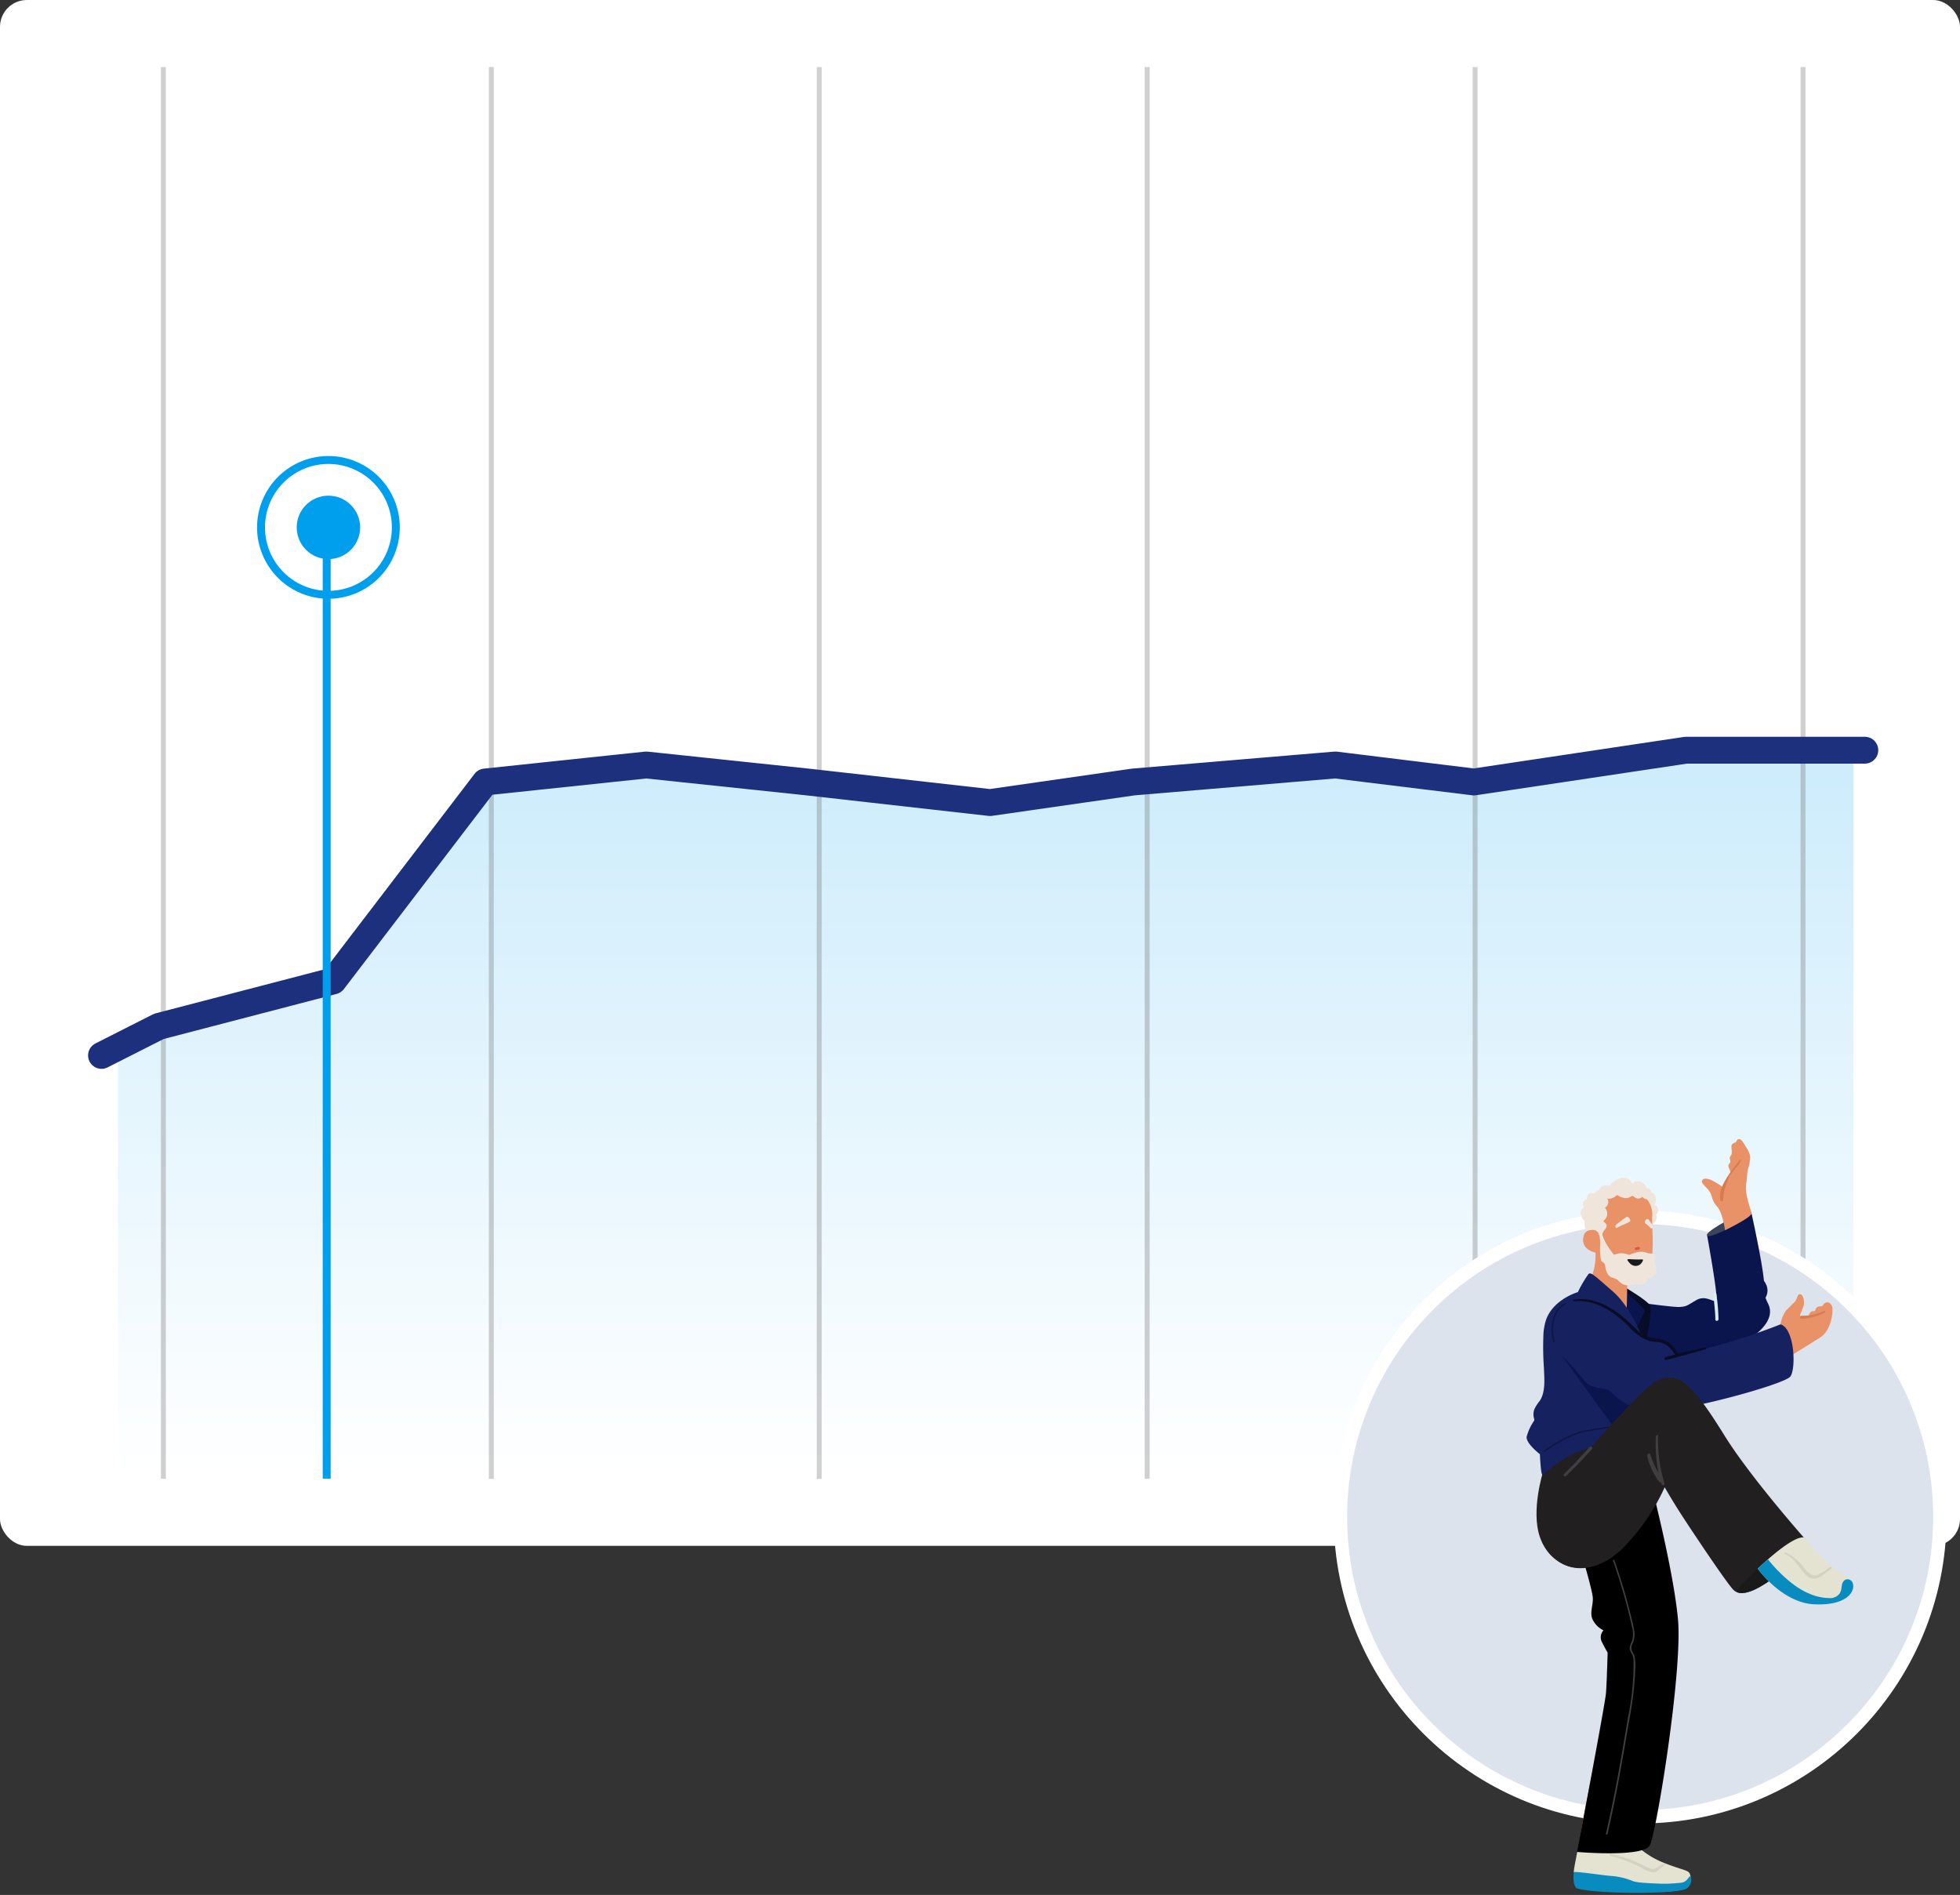 <svg xmlns="http://www.w3.org/2000/svg" xmlns:xlink="http://www.w3.org/1999/xlink" width="292" height="282.298" viewBox="0 0 292 282.298">
  <rect x="0" y="0" width="292" height="282.298" fill="#333333" stroke="none"/>
  <defs>
    <linearGradient id="linear-gradient" x1="0.5" x2="0.5" y2="1" gradientUnits="objectBoundingBox">
      <stop offset="0" stop-color="#009fee"/>
      <stop offset="1" stop-color="#fff"/>
    </linearGradient>
    <clipPath id="clip-path">
      <rect id="Rechteck_1117" data-name="Rechteck 1117" width="48.665" height="112.596" fill="none"/>
    </clipPath>
    <clipPath id="clip-path-2">
      <rect id="Rechteck_1116" data-name="Rechteck 1116" width="48.665" height="112.597" fill="none"/>
    </clipPath>
    <clipPath id="clip-path-3">
      <rect id="Rechteck_1114" data-name="Rechteck 1114" width="11.085" height="4.066" fill="#080d27"/>
    </clipPath>
    <clipPath id="clip-path-4">
      <rect id="Rechteck_1115" data-name="Rechteck 1115" width="2.218" height="5.892" fill="#080d27"/>
    </clipPath>
  </defs>
  <g id="Gruppe_1312" data-name="Gruppe 1312" transform="translate(9076 -542.07)">
    <g id="Gruppe_1098" data-name="Gruppe 1098" transform="translate(-9076 542.07)">
      <rect id="Rechteck_578" data-name="Rechteck 578" width="292" height="230.293" rx="4" transform="translate(0)" fill="#fff"/>
      <g id="Gruppe_1005" data-name="Gruppe 1005" transform="translate(15.123 9.987)">
        <path id="Pfad_4035" data-name="Pfad 4035" d="M-10886.312-5089.023h-24.23l-31.767,5.335-21.859-2.938-27.17,2.938-23.674,3.22-24.96-3.22-26.069-2.938-23.984,2.938-23.059,29.633-25.121,5.97-6.661,3.508v64.027h258.555Z" transform="translate(11147.317 5190.415)" opacity="0.2" fill="url(#linear-gradient)"/>
        <g id="Gruppe_1004" data-name="Gruppe 1004" transform="translate(8.848 0)">
          <path id="Pfad_9" data-name="Pfad 9" d="M-4852.762,2672.988h-.738V2462.669h.738Z" transform="translate(4853.5 -2462.669)" fill="#707070" opacity="0.33"/>
          <path id="Pfad_12" data-name="Pfad 12" d="M-4852.762,2672.988h-.738V2462.669h.738Z" transform="translate(4951.209 -2462.669)" fill="#707070" opacity="0.33"/>
          <path id="Pfad_14" data-name="Pfad 14" d="M-4852.762,2672.988h-.738V2462.669h.738Z" transform="translate(5048.918 -2462.669)" fill="#707070" opacity="0.33"/>
          <path id="Pfad_10" data-name="Pfad 10" d="M-4852.762,2672.988h-.738V2462.669h.738Z" transform="translate(4902.354 -2462.669)" fill="#707070" opacity="0.33"/>
          <path id="Pfad_11" data-name="Pfad 11" d="M-4852.762,2672.988h-.738V2462.669h.738Z" transform="translate(5000.064 -2462.669)" fill="#707070" opacity="0.33"/>
          <path id="Pfad_13" data-name="Pfad 13" d="M-4852.762,2672.988h-.738V2462.669h.738Z" transform="translate(5097.773 -2462.669)" fill="#707070" opacity="0.33"/>
        </g>
        <path id="Pfad_4034" data-name="Pfad 4034" d="M-11148.016-5043.046l8.551-4.329,25.967-6.767,22.648-29.639,23.994-2.533,24.016,2.533,27.2,3.067,21.343-3.067,30.1-2.533,20.636,2.533,31.6-4.735h26.643" transform="translate(11148.016 5190.289)" fill="none" stroke="#1c307e" stroke-linecap="round" stroke-linejoin="round" stroke-width="4"/>
        <g id="Gruppe_1074" data-name="Gruppe 1074" transform="translate(23.175 57.949)">
          <path id="Pfad_83" data-name="Pfad 83" d="M-4852.318,2603.752h-1.182V2462.669h1.182Z" transform="translate(4863.281 -2451.402)" fill="#009fee"/>
          <path id="Ellipse_83" data-name="Ellipse 83" d="M10.631,1.181a9.45,9.45,0,1,0,9.45,9.45,9.461,9.461,0,0,0-9.45-9.45m0-1.181A10.631,10.631,0,1,1,0,10.631,10.631,10.631,0,0,1,10.631,0Z" fill="#009fee"/>
          <circle id="Ellipse_84" data-name="Ellipse 84" cx="4.725" cy="4.725" r="4.725" transform="translate(5.906 5.906)" fill="#009fee"/>
        </g>
      </g>
    </g>
    <g id="Gruppe_1101" data-name="Gruppe 1101" transform="translate(-10191.652 -4551.248)">
      <g id="Pfad_4081" data-name="Pfad 4081" transform="translate(1314.35 5273.667)" fill="#dde3ec">
        <path d="M 45.651 90.302 C 39.623 90.302 33.775 89.122 28.271 86.794 C 22.954 84.545 18.179 81.325 14.078 77.224 C 9.977 73.123 6.757 68.348 4.508 63.031 C 2.18 57.527 1 51.679 1 45.651 C 1 39.623 2.18 33.775 4.508 28.271 C 6.757 22.954 9.977 18.179 14.078 14.078 C 18.179 9.977 22.954 6.757 28.271 4.508 C 33.775 2.18 39.623 1 45.651 1 C 51.679 1 57.527 2.18 63.031 4.508 C 68.348 6.757 73.123 9.977 77.224 14.078 C 81.325 18.179 84.545 22.954 86.794 28.271 C 89.122 33.775 90.302 39.623 90.302 45.651 C 90.302 51.679 89.122 57.527 86.794 63.031 C 84.545 68.348 81.325 73.123 77.224 77.224 C 73.123 81.325 68.348 84.545 63.031 86.794 C 57.527 89.122 51.679 90.302 45.651 90.302 Z" stroke="none"/>
        <path d="M 45.651 2 C 39.757 2 34.041 3.154 28.661 5.429 C 23.463 7.628 18.795 10.776 14.785 14.785 C 10.776 18.795 7.628 23.463 5.429 28.661 C 3.154 34.041 2 39.757 2 45.651 C 2 51.545 3.154 57.261 5.429 62.641 C 7.628 67.839 10.776 72.508 14.785 76.517 C 18.795 80.527 23.463 83.674 28.661 85.873 C 34.041 88.148 39.757 89.302 45.651 89.302 C 51.545 89.302 57.261 88.148 62.641 85.873 C 67.839 83.674 72.508 80.527 76.517 76.517 C 80.527 72.508 83.674 67.839 85.873 62.641 C 88.148 57.261 89.302 51.545 89.302 45.651 C 89.302 39.757 88.148 34.041 85.873 28.661 C 83.674 23.463 80.527 18.795 76.517 14.785 C 72.508 10.776 67.839 7.628 62.641 5.429 C 57.261 3.154 51.545 2 45.651 2 M 45.651 0 C 70.863 0 91.302 20.439 91.302 45.651 C 91.302 70.864 70.863 91.302 45.651 91.302 C 20.439 91.302 0 70.864 0 45.651 C 0 20.439 20.439 0 45.651 0 Z" stroke="none" fill="#fff"/>
      </g>
      <g id="Gruppe_1090" data-name="Gruppe 1090" transform="translate(1343.08 5263.02)">
        <g id="Gruppe_1089" data-name="Gruppe 1089" clip-path="url(#clip-path)">
          <g id="Gruppe_1088" data-name="Gruppe 1088" transform="translate(0 0)">
            <g id="Gruppe_1087" data-name="Gruppe 1087" clip-path="url(#clip-path-2)">
              <path id="Pfad_4039" data-name="Pfad 4039" d="M77.576,900.364c.689-5.113,4.066-20.328,4.066-20.328l7.146.493s-6.037,18.726-5.475,19.594c.822,1.27.886.737,3.215,1.864s7.7,3.121,7.243,4.492-13.787.47-14.859-.264c-1.876-1.284-1.451-.9-1.846-2.247.137-1.5.309-2.108.511-3.6" transform="translate(-69.686 -795.775)" fill="#da7a50"/>
              <path id="Pfad_4040" data-name="Pfad 4040" d="M73.4,1090.68c.067-.743.246-1.478.511-2.946.1.02.634-.932.968-.749a1.976,1.976,0,0,0,1.971-.123c1.077-.581,1.823-.563,2.71-1.109a2.31,2.31,0,0,1,2.217,0,13.05,13.05,0,0,0,4.682,3.449c3.02,1.211,3.835,1.178,4.164,1.653a1.432,1.432,0,0,1,.187.663,3.91,3.91,0,0,1,.007.561,1.479,1.479,0,0,1-.827,1.029c-.938.533-2.755.488-3.805.523q-1.917.067-3.836-.006c-2.318-.092-5-.189-7.112-1.261-.469-.238-1.314-.228-1.59-1.191.006-.062-.252-.432-.246-.493" transform="translate(-66.369 -981.533)" fill="#e4e2d0"/>
              <path id="Pfad_4041" data-name="Pfad 4041" d="M73.059,1141.959a5.507,5.507,0,0,1-.035-1.642c.02-.215,4.39.467,5.54.543a10.681,10.681,0,0,1,3.357.809,6.849,6.849,0,0,0,1.247.189c.646.062,1.295.1,1.943.12a21.638,21.638,0,0,0,3.934-.109,1.338,1.338,0,0,0,.785-.383c.164-.17.294-.37.46-.537a.179.179,0,0,1,.144-.071,1.619,1.619,0,0,1-.536,1.83c-1.262.947-14.168.862-16.491-.029a1.618,1.618,0,0,1-.348-.721" transform="translate(-65.992 -1031.098)" fill="#088bbf"/>
              <path id="Pfad_4042" data-name="Pfad 4042" d="M136.8,1113.735c-.585.235-1.017.87-1.7.624s-1.312-.623-1.976-.9a18.857,18.857,0,0,0-4.019-1.292c-.258-.042-.174.264.068.315a18.914,18.914,0,0,1,4.568,1.767,3.866,3.866,0,0,0,1.824.653c.578-.053,1.132-.811,1.616-1.064.226-.118-.146-.2-.378-.106" transform="translate(-116.598 -1005.68)" fill="#d3d1c1"/>
              <path id="Pfad_4043" data-name="Pfad 4043" d="M79.406,545.245s1.355,4.558,1.478,5.79-.616,2.464.123,3.573a3.326,3.326,0,0,0,1.478,1.355,1.524,1.524,0,0,0-.246,1.725c.493.986.862,1.6.862,1.6s-.123,4.435-.246,6.037-4.312,23.654-4.312,23.654,9.856.862,10.842-.986,4.928-26.118,4.189-33.756-4.066-20.328-4.066-20.328Z" transform="translate(-71.024 -482.791)"/>
              <path id="Pfad_4044" data-name="Pfad 4044" d="M127.618,668.8a3.966,3.966,0,0,0-.355-.717,1.259,1.259,0,0,1,.088-1.141,3.2,3.2,0,0,0,.27-1.651,14.527,14.527,0,0,0-.372-1.838,85.451,85.451,0,0,0-2.621-8.9c-.045-.128-.249-.073-.2.056q1.346,3.845,2.336,7.8.244.979.464,1.964a4,4,0,0,1,.083,2.029c-.153.5-.514.986-.359,1.531a5.171,5.171,0,0,0,.362.708,2.688,2.688,0,0,1,.176,1.019,40.428,40.428,0,0,1-.829,8.309c-.456,2.717-.914,5.434-1.409,8.144-.561,3.068-1.173,6.127-1.883,9.164-.036.153.2.218.236.065,1.273-5.445,2.222-10.958,3.149-16.47a52.223,52.223,0,0,0,.993-8.187,6.811,6.811,0,0,0-.123-1.893" transform="translate(-111.549 -591.817)" fill="#403e3f"/>
              <path id="Pfad_4045" data-name="Pfad 4045" d="M16.445,471.806s-1.848,5.79-.493,9.733,5.111,5.589,8.715,4.026S28.395,467,28.395,467H21.619Z" transform="translate(-13.976 -422.287)" fill="#211f20"/>
              <path id="Pfad_4046" data-name="Pfad 4046" d="M164.964,126.29a2.068,2.068,0,0,0,.018-2.105,1.363,1.363,0,0,0-.248-.387c-.254-2.907-1.892-10.253-1.892-10.253l-6.572,3.494s1.7,9.287,1.357,9.679-1.537-.892-2.966-.063-1.422.952-2.529,1.021-9.065-1.079-9.065-1.079l.6,9.875s16.508-2.506,18.645-3.873,3.283-2.8,3.322-4.156c.028-.988-.426-1.361-.67-2.153" transform="translate(-129.369 -102.673)" fill="#0a144d"/>
              <path id="Pfad_4047" data-name="Pfad 4047" d="M284.712,120.276c-.123.008-4.666,2.388-4.143,2.849s4.15-1.577,4.15-1.577Z" transform="translate(-253.667 -108.76)" fill="#3b445a"/>
              <path id="Pfad_4048" data-name="Pfad 4048" d="M276.24,13.582s-.333-2.572-1.174-3.525-.639-1.3-1.021-2.059-1.425-1.363-1.23-1.822.931-.314,1.564.015a13.965,13.965,0,0,1,1.587.989c.373-.494.493-1.01.879-1.494a.833.833,0,0,0,.223-.709c-.048-.314-.482-.94-.275-1.232.072-.1.187-.175.223-.293.083-.272-.177-.531-.031-.822.036-.072.09-.133.133-.2.23-.371.068-.849.077-1.286a.622.622,0,0,1,.115-.388c.147-.177.425-.2.574-.371.078-.092.112-.218.2-.3a.419.419,0,0,1,.491-.012,1.191,1.191,0,0,1,.347.39q.289.446.56.9a3.216,3.216,0,0,1,.506,1.247,6.392,6.392,0,0,1-.353,1.91c-.122.61-.11,1.242-.2,1.86a5.27,5.27,0,0,0-.086,1.152,9.953,9.953,0,0,0,.356,1.842c.125.47.5,1.616.47,1.722-.191.709-3.937,2.44-3.932,2.485" transform="translate(-246.671 0.001)" fill="#e99167"/>
              <path id="Pfad_4049" data-name="Pfad 4049" d="M303.823,32.175c-1.184,1.6-3.315,4.056-2.823,5.93a.2.2,0,0,0,.4-.067,7.686,7.686,0,0,1,2.194-5.063c.615-.74.41-1.042.231-.8" transform="translate(-272.115 -29.02)" fill="#da7a50"/>
              <path id="Pfad_4050" data-name="Pfad 4050" d="M291.029,238.8c-.037-.28-.466-.259-.442.027.088,1.061.3,2.719.3,3.783,0,.3.461.27.469-.029a29.38,29.38,0,0,0-.323-3.781" transform="translate(-262.763 -215.752)" fill="#daedf2"/>
              <path id="Pfad_4051" data-name="Pfad 4051" d="M153.817,230.889s3.326,1.971,3.7,2.71-.862,6.529-.862,6.529l-2.71-1.848Z" transform="translate(-139.089 -208.782)" fill="#080d27"/>
              <path id="Pfad_4052" data-name="Pfad 4052" d="M143.346,237.323a28.079,28.079,0,0,1,2.834,2.71c.123.37-1.355,2.957-1.355,2.957l-2.587-3.573Z" transform="translate(-128.618 -214.6)" fill="#0a144d"/>
              <path id="Pfad_4053" data-name="Pfad 4053" d="M175.574,83.967c.011.4.345.718.459,1.1a2.323,2.323,0,0,1,.055.685,4.774,4.774,0,0,0,.359,2.059.233.233,0,0,0,.078.106.216.216,0,0,0,.126.022,1.427,1.427,0,0,0,.472-.114,1.729,1.729,0,0,0,.639-.434,1.182,1.182,0,0,0,.308-.7.513.513,0,0,0-.112-.39.907.907,0,0,0-.215-1.51,1.507,1.507,0,0,0,.07-1.36.83.83,0,0,0-.287-.364.76.76,0,0,0-.477-.1,1.121,1.121,0,0,0-.851.527.684.684,0,0,0-.72.15,1.158,1.158,0,0,1,.1.322" transform="translate(-158.677 -75.02)" fill="#f0e5da"/>
              <path id="Pfad_4054" data-name="Pfad 4054" d="M85.4,85.184c-.068.155-.609-.359-.649-.44a1.78,1.78,0,0,1-.178-.945.513.513,0,0,0,0-.168.471.471,0,0,0-.1-.173A2.062,2.062,0,0,1,84,82.532a.941.941,0,0,1,.348-.93c.049-.033.108-.067.118-.126a.218.218,0,0,0-.039-.128.721.721,0,0,1,.542-1.046.757.757,0,0,1,.141-.666.728.728,0,0,1,.386-.248c.17-.039.214.036.363.073.2.05.217-.1.373-.236a1.27,1.27,0,0,1,.405-.242.754.754,0,0,1,.778.109,1.227,1.227,0,0,1,.236.918.251.251,0,0,1,.316.156.473.473,0,0,1-.046.392,1.6,1.6,0,0,1-.252.31,9.315,9.315,0,0,0-.638.784,1.592,1.592,0,0,0-.322.591,2.432,2.432,0,0,0,.109.959,2.68,2.68,0,0,1-.4,1.963.816.816,0,0,1-.37.336c-.233.084-.485-.031-.732-.037.042-.1.041-.185.082-.28" transform="translate(-75.948 -71.367)" fill="#f0e5da"/>
              <path id="Pfad_4055" data-name="Pfad 4055" d="M104.29,180.085a45.44,45.44,0,0,1-5.455-4.564,8.374,8.374,0,0,0,.75-4.62l.793.146.93-.024L104.1,173.6l.305,1.146Z" transform="translate(-89.372 -154.537)" fill="#e99167"/>
              <path id="Pfad_4056" data-name="Pfad 4056" d="M98.277,87.789c-.007.42.012.834.029,1.268a29.356,29.356,0,0,1-.06,4.573,3.224,3.224,0,0,1-.515,1.566c-.606.782-2.388,1.018-3.245.994-2.639-.073-3.573-1.024-4.55-3.5,0,0-2.571-.386-1.792-2.724a1.147,1.147,0,0,1,.8-.63c.418-.125.517-.086.469-.606A5.714,5.714,0,0,1,89.4,87.56a4.263,4.263,0,0,1,3.185-3.524c.885-.214,3.685-.644,4.846.632a3.16,3.16,0,0,1,.64,1.037,3.757,3.757,0,0,1,.231,1.353c-.014.248-.023.49-.027.731" transform="translate(-79.572 -75.768)" fill="#e99167"/>
              <path id="Pfad_4058" data-name="Pfad 4058" d="M169.46,167.756a.2.2,0,0,0-.243-.143l-.317.078a.2.2,0,1,0,.09.381l.317-.078a.2.2,0,0,0,.153-.238" transform="translate(-152.585 -151.559)" fill="#d55b43"/>
              <path id="Pfad_4059" data-name="Pfad 4059" d="M140.035,120.776a.2.2,0,0,0-.1-.019.416.416,0,0,0-.186.089c-.446.315-.881.644-1.31.981a.7.7,0,0,0-.206.216.388.388,0,0,0-.014.289c.093.2.325,0,.452-.064.192-.1.39-.187.587-.276a8.872,8.872,0,0,0,1.071-.5c.225-.141-.054-.614-.292-.718" transform="translate(-124.963 -109.194)" fill="#f0e5da"/>
              <path id="Pfad_4060" data-name="Pfad 4060" d="M184.037,124.9a.21.21,0,0,1-.018-.1.575.575,0,0,1,.129-.342.306.306,0,0,1,.367-.111.4.4,0,0,1,.107.107,6.926,6.926,0,0,1,.624.939c.1.183-.11.362-.29.312-.092-.025-.154-.122-.214-.189a2.447,2.447,0,0,0-.268-.252l-.254-.211c-.052-.044-.143-.085-.179-.142l0-.008" transform="translate(-166.4 -112.414)" fill="#f0e5da"/>
              <path id="Pfad_4062" data-name="Pfad 4062" d="M104.757,92.441c-.141-.015-.294-.022-.447-.053a1.325,1.325,0,0,1-.222-.081,2.211,2.211,0,0,0-1.212-.086,6.861,6.861,0,0,0-1.175.363.516.516,0,0,1-.186.044.571.571,0,0,1-.193-.052,2.656,2.656,0,0,0-2.026.055,9.234,9.234,0,0,1-1.659-2.673,1.033,1.033,0,0,1-.087-.365c0-.4.413-.675.574-1.045a.566.566,0,0,0,.048-.332c-.057-.284-.368-.408-.477-.657a1.224,1.224,0,0,0,.565-.941,1.3,1.3,0,0,0-.354-1.009.971.971,0,0,0,.521-.758.982.982,0,0,0-.975-1.039.5.5,0,0,0-.414-.416.9.9,0,0,0-.6.135,2.031,2.031,0,0,0-.891,1.259,4.226,4.226,0,0,0-.1,1.271c.018.4-.062.8-.053,1.208a7.238,7.238,0,0,0,.245,1.683,2.347,2.347,0,0,1,.8.007c.673.253.766,1.2.767,1.809,0,.23,0,.469,0,.689a8.389,8.389,0,0,0,.119,1.881.536.536,0,0,0,.153.305,1.658,1.658,0,0,0,.186.106.921.921,0,0,1,.315.668,3.34,3.34,0,0,0,.26.9,1.4,1.4,0,0,0,.638.669,7.252,7.252,0,0,1,.792.283,2.94,2.94,0,0,1,.447.413,1.933,1.933,0,0,0,1.417.507,1.587,1.587,0,0,0,.7-.2c.261-.137.512,0,.783.054a1.061,1.061,0,0,0,.815-.162.958.958,0,0,0,.405-.719,2.171,2.171,0,0,0,.7-.187,1.325,1.325,0,0,0,.653-1.076,2.2,2.2,0,0,0-.334-1.25.787.787,0,0,0,.161-.667.617.617,0,0,0-.645-.541" transform="translate(-86.25 -75.402)" fill="#f0e5da"/>
              <path id="Pfad_4063" data-name="Pfad 4063" d="M157.556,187.642a1.211,1.211,0,0,1-.3-.2,3.047,3.047,0,0,1-.4-.482c-.032-.044-.065-.1-.033-.149a.133.133,0,0,1,.086-.045,1.307,1.307,0,0,1,.35-.008q.581.037,1.164.039.291,0,.583-.007c.309-.008-.042.479-.134.588a1.09,1.09,0,0,1-1.311.264" transform="translate(-141.792 -168.87)" fill="#1a1a1a"/>
              <path id="Pfad_4064" data-name="Pfad 4064" d="M114.279,62.7a.229.229,0,0,1,.331,0,2.421,2.421,0,0,0,.9.343,1.379,1.379,0,0,0,.926-.177c.105-.067.221-.155.339-.12a.419.419,0,0,1,.145.1,1.146,1.146,0,0,0,.64.29,1.085,1.085,0,0,0,.647-.278.815.815,0,0,0,.657.371.364.364,0,0,0,.129-.016.378.378,0,0,0,.112-.068.97.97,0,0,0,.321-.5,2.464,2.464,0,0,0,.066-.379.551.551,0,0,0-.318-.627,1.028,1.028,0,0,0-.372-.043,1.45,1.45,0,0,0-.843-.977,1.024,1.024,0,0,0-1.01.1c-.065.039-.294.157-.274.26a1.2,1.2,0,0,0-.775-.854,1.738,1.738,0,0,0-1.182.032,3.187,3.187,0,0,0-1.012.645.819.819,0,0,0-.3.433c-.232-.051-.466-.026-.7-.056a.919.919,0,0,0-.616.156,1.247,1.247,0,0,0-.436.741.5.5,0,0,0,.063.476.537.537,0,0,0,.276.11,2.181,2.181,0,0,1,.669.245c.133.081.232.21.385.249a1.692,1.692,0,0,0,1.232-.446" transform="translate(-100.937 -54.277)" fill="#f0e5da"/>
              <path id="Pfad_4065" data-name="Pfad 4065" d="M17.275,218.639s-1.623-4.542-4.456-7.006-3.2-2.834-3.573-2.587a17.015,17.015,0,0,0-1.6,2.71s-3.819,1.109-4.8,4.312a8.64,8.64,0,0,0-.325,1.815,43.75,43.75,0,0,0,.065,5.173c.053,1.546.284,3.616-.653,4.943a6.087,6.087,0,0,0-.756,1.177,2.138,2.138,0,0,0-.065,1.4.6.6,0,0,1,.04.208.525.525,0,0,1-.073.2,7.587,7.587,0,0,0-1.067,2.33c-.123.986,1.971,2.587,1.971,2.587s.123,2.957.37,3.08,2.464-2.834,7.515-4.189a8.8,8.8,0,0,0,6.206-5.811Z" transform="translate(0 -188.971)" fill="#162160"/>
              <g id="Gruppe_1083" data-name="Gruppe 1083" transform="translate(2.534 42.53)" opacity="0.5">
                <g id="Gruppe_1082" data-name="Gruppe 1082">
                  <g id="Gruppe_1081" data-name="Gruppe 1081" clip-path="url(#clip-path-3)">
                    <path id="Pfad_4066" data-name="Pfad 4066" d="M37.4,444.2c-1.937.5-3.971.531-5.879,1.154a18.178,18.178,0,0,0-5.013,2.733c-.093.069-.012.221.093.159.828-.488,1.614-1.044,2.452-1.516a13.815,13.815,0,0,1,2.637-1.18c1.879-.589,3.873-.626,5.775-1.115a.122.122,0,0,0-.065-.236" transform="translate(-26.466 -444.194)" fill="#080d27"/>
                  </g>
                </g>
              </g>
              <path id="Pfad_4067" data-name="Pfad 4067" d="M395.075,245.8a4.814,4.814,0,0,1,.862-2.094c.318-.318.647-.624.958-.949a2.886,2.886,0,0,0,.411-.453,3.261,3.261,0,0,0,.3-.644.618.618,0,0,1,.138-.267.369.369,0,0,1,.453,0,.8.8,0,0,1,.262.405A2.29,2.29,0,0,1,398.53,243a12.1,12.1,0,0,1-.479,1.23c-.048.13-.115.4.027.493a.823.823,0,0,0,.384.029c.273-.006.6.06.764-.2a3.372,3.372,0,0,0,.154-.309c.1-.187.277-.415.507-.41.119,0,.213.076.3-.023s.116-.282.2-.395a.659.659,0,0,1,.4-.278,2.114,2.114,0,0,0,.455-.046c.175-.075.252-.277.389-.409a.643.643,0,0,1,.847.027,1.127,1.127,0,0,1,.333.991,5.913,5.913,0,0,1-.528,2.452,5.187,5.187,0,0,1-.677,1.092,4.125,4.125,0,0,1-1.038.772l-.051.033c-.895.58-1.8,1.142-2.71,1.7q-.8.491-1.6.974l-.014.009Z" transform="translate(-357.248 -218.213)" fill="#e99167"/>
              <path id="Pfad_4068" data-name="Pfad 4068" d="M50.338,330.814l8.553,11.746,5.3-5.421Z" transform="translate(-45.519 -299.14)" fill="#0a144d"/>
              <path id="Pfad_4069" data-name="Pfad 4069" d="M43.5,257.944a35.671,35.671,0,0,1,3.942,4.189c1.109,1.6,3.08.986,3.942,1.725a9.99,9.99,0,0,0,5.667,2.957c3.45.616,20.328-3.942,21.19-5.174s.616-7.146-1.478-7.761c0,0-8.685,3.511-15.585,4.5,0,0-.493-1.848-2.094-1.848a3.4,3.4,0,0,1-2.834-1.109c-.616-.616-6.9-6.406-10.718-4.928s-2.094,7.392-2.033,7.454" transform="translate(-38.932 -226.289)" fill="#162160"/>
              <path id="Pfad_4070" data-name="Pfad 4070" d="M91.592,256.034c-1.307.361-2.639.55-3.945.915a.247.247,0,0,0-.033-.079A5.492,5.492,0,0,0,86.3,255.3a3.8,3.8,0,0,0-1.86-.589,4.486,4.486,0,0,1-2.406-.889c-.618-.484-1.148-1.073-1.722-1.607-2.19-2.035-5.131-3.856-8.252-3.291-.177.032,0,.225.185.212,3.279-.239,5.832,1.578,8.1,3.786a6.953,6.953,0,0,0,3.01,2.12c.664.163,1.369.123,2.023.335a3.592,3.592,0,0,1,1.786,1.707q-.688.194-1.373.4a.217.217,0,0,0,.115.418c1.936-.492,3.859-1.04,5.786-1.566.295-.081.192-.378-.1-.3" transform="translate(-65.099 -224.995)" fill="#080d27"/>
              <path id="Pfad_4071" data-name="Pfad 4071" d="M429.027,267.146a7.326,7.326,0,0,1-3.324.677.224.224,0,0,0,0,.448,7.673,7.673,0,0,0,3.4-.885c.27-.149.189-.4-.077-.241" transform="translate(-384.747 -241.522)" fill="#da7a50"/>
              <g id="Gruppe_1086" data-name="Gruppe 1086" transform="translate(3.72 24.374)" opacity="0.5">
                <g id="Gruppe_1085" data-name="Gruppe 1085">
                  <g id="Gruppe_1084" data-name="Gruppe 1084" clip-path="url(#clip-path-4)">
                    <path id="Pfad_4072" data-name="Pfad 4072" d="M40.906,254.579a3.688,3.688,0,0,0-1.81,2.2,6.936,6.936,0,0,0-.013,3.6c.031.147.257.085.225-.062-.417-1.964-.345-4.51,1.705-5.548.124-.063.015-.246-.108-.185" transform="translate(-38.85 -254.567)" fill="#080d27"/>
                  </g>
                </g>
              </g>
              <path id="Pfad_4073" data-name="Pfad 4073" d="M58.671,395.281s-.246,2.094-3.573,4.682q-.44.342-.862.654c-2.528,1.871-4.6,2.928-5.872,2.412a1.593,1.593,0,0,1-.535-.356c-.942-.943-5.913-8.378-7.515-10.842S37.6,387.4,37.6,387.4a31.209,31.209,0,0,1-6.283,9.117c-2.9,2.9-7.392,4.312-10.472,1.109s-1.725-8.254-1.725-8.254-.369-.246,3.08-3.326S34.15,372.352,36.742,371.38c2.957-1.109,4.928.493,9.733,8.254,3.905,6.308,12.2,15.646,12.2,15.646" transform="translate(-17.025 -335.536)" fill="#211f20"/>
              <path id="Pfad_4074" data-name="Pfad 4074" d="M190.273,467.22a21.665,21.665,0,0,1-.953-7.055c.018-.308-.312-.186-.329.122a20.241,20.241,0,0,0,.412,5.394,12.2,12.2,0,0,1-1.219-2.7c-.13-.417-.589-.162-.466.261a10.562,10.562,0,0,0,1.72,3.7.352.352,0,0,0,.324.137c.026.087.051.174.078.26a.224.224,0,0,0,.432-.119" transform="translate(-169.725 -415.944)" fill="#403e3f"/>
              <path id="Pfad_4075" data-name="Pfad 4075" d="M61.552,478.164c-1.23,1.385-2.508,2.725-3.819,4.034a.21.21,0,0,0,.3.3c1.336-1.283,2.614-2.622,3.848-4,.2-.221-.129-.549-.327-.327" transform="translate(-52.15 -432.314)" fill="#403e3f"/>
              <path id="Pfad_4076" data-name="Pfad 4076" d="M333.065,659.125c-2.528,1.871-4.6,2.928-5.872,2.412-.288-.479,4.3-4.592,4.3-4.592s3.751.044,1.573,2.179" transform="translate(-295.854 -594.045)" fill="#1a1a1a"/>
              <path id="Pfad_4077" data-name="Pfad 4077" d="M368.069,629.647c-4.8-.246-8.377-5.3-8.377-5.3s.627-.612,1.519-1.392c1.671-1.462,4.269-3.515,5.418-3.245,0,0,2.179,2.543,3.9,4.144,1.49,1.384,2.612,1.48,3.127,2.274a1.652,1.652,0,0,1,.2.436c.37,1.232-.986,3.326-5.79,3.08" transform="translate(-325.252 -560.355)" fill="#e4e2d0"/>
              <path id="Pfad_4078" data-name="Pfad 4078" d="M368.069,660.522c-4.8-.246-8.377-5.3-8.377-5.3s.627-.612,1.519-1.392c.661.832,3.254,3.92,6.119,5.088a7.525,7.525,0,0,0,2.987.679,1.76,1.76,0,0,0,1.606-.72,2.342,2.342,0,0,0,.2-.547c.054-.243.069-.495.126-.737a1.119,1.119,0,0,1,.36-.64.756.756,0,0,1,.769-.087.794.794,0,0,1,.484.574c.37,1.232-.986,3.326-5.79,3.08" transform="translate(-325.252 -591.229)" fill="#088bbf"/>
              <path id="Pfad_4079" data-name="Pfad 4079" d="M407.938,645.319a8.041,8.041,0,0,1-1.765,1.1c-.934.323-1.448-.42-1.98-1.04a7.2,7.2,0,0,0-2.738-2.276c-.225-.088-.27.151-.046.246,1.518.649,2.047,2.231,3.243,3.246,1.29,1.094,2.491-.339,3.533-1.029.262-.174.018-.422-.246-.246" transform="translate(-362.842 -581.509)" fill="#d3d1c1"/>
            </g>
          </g>
        </g>
      </g>
    </g>
  </g>
</svg>
